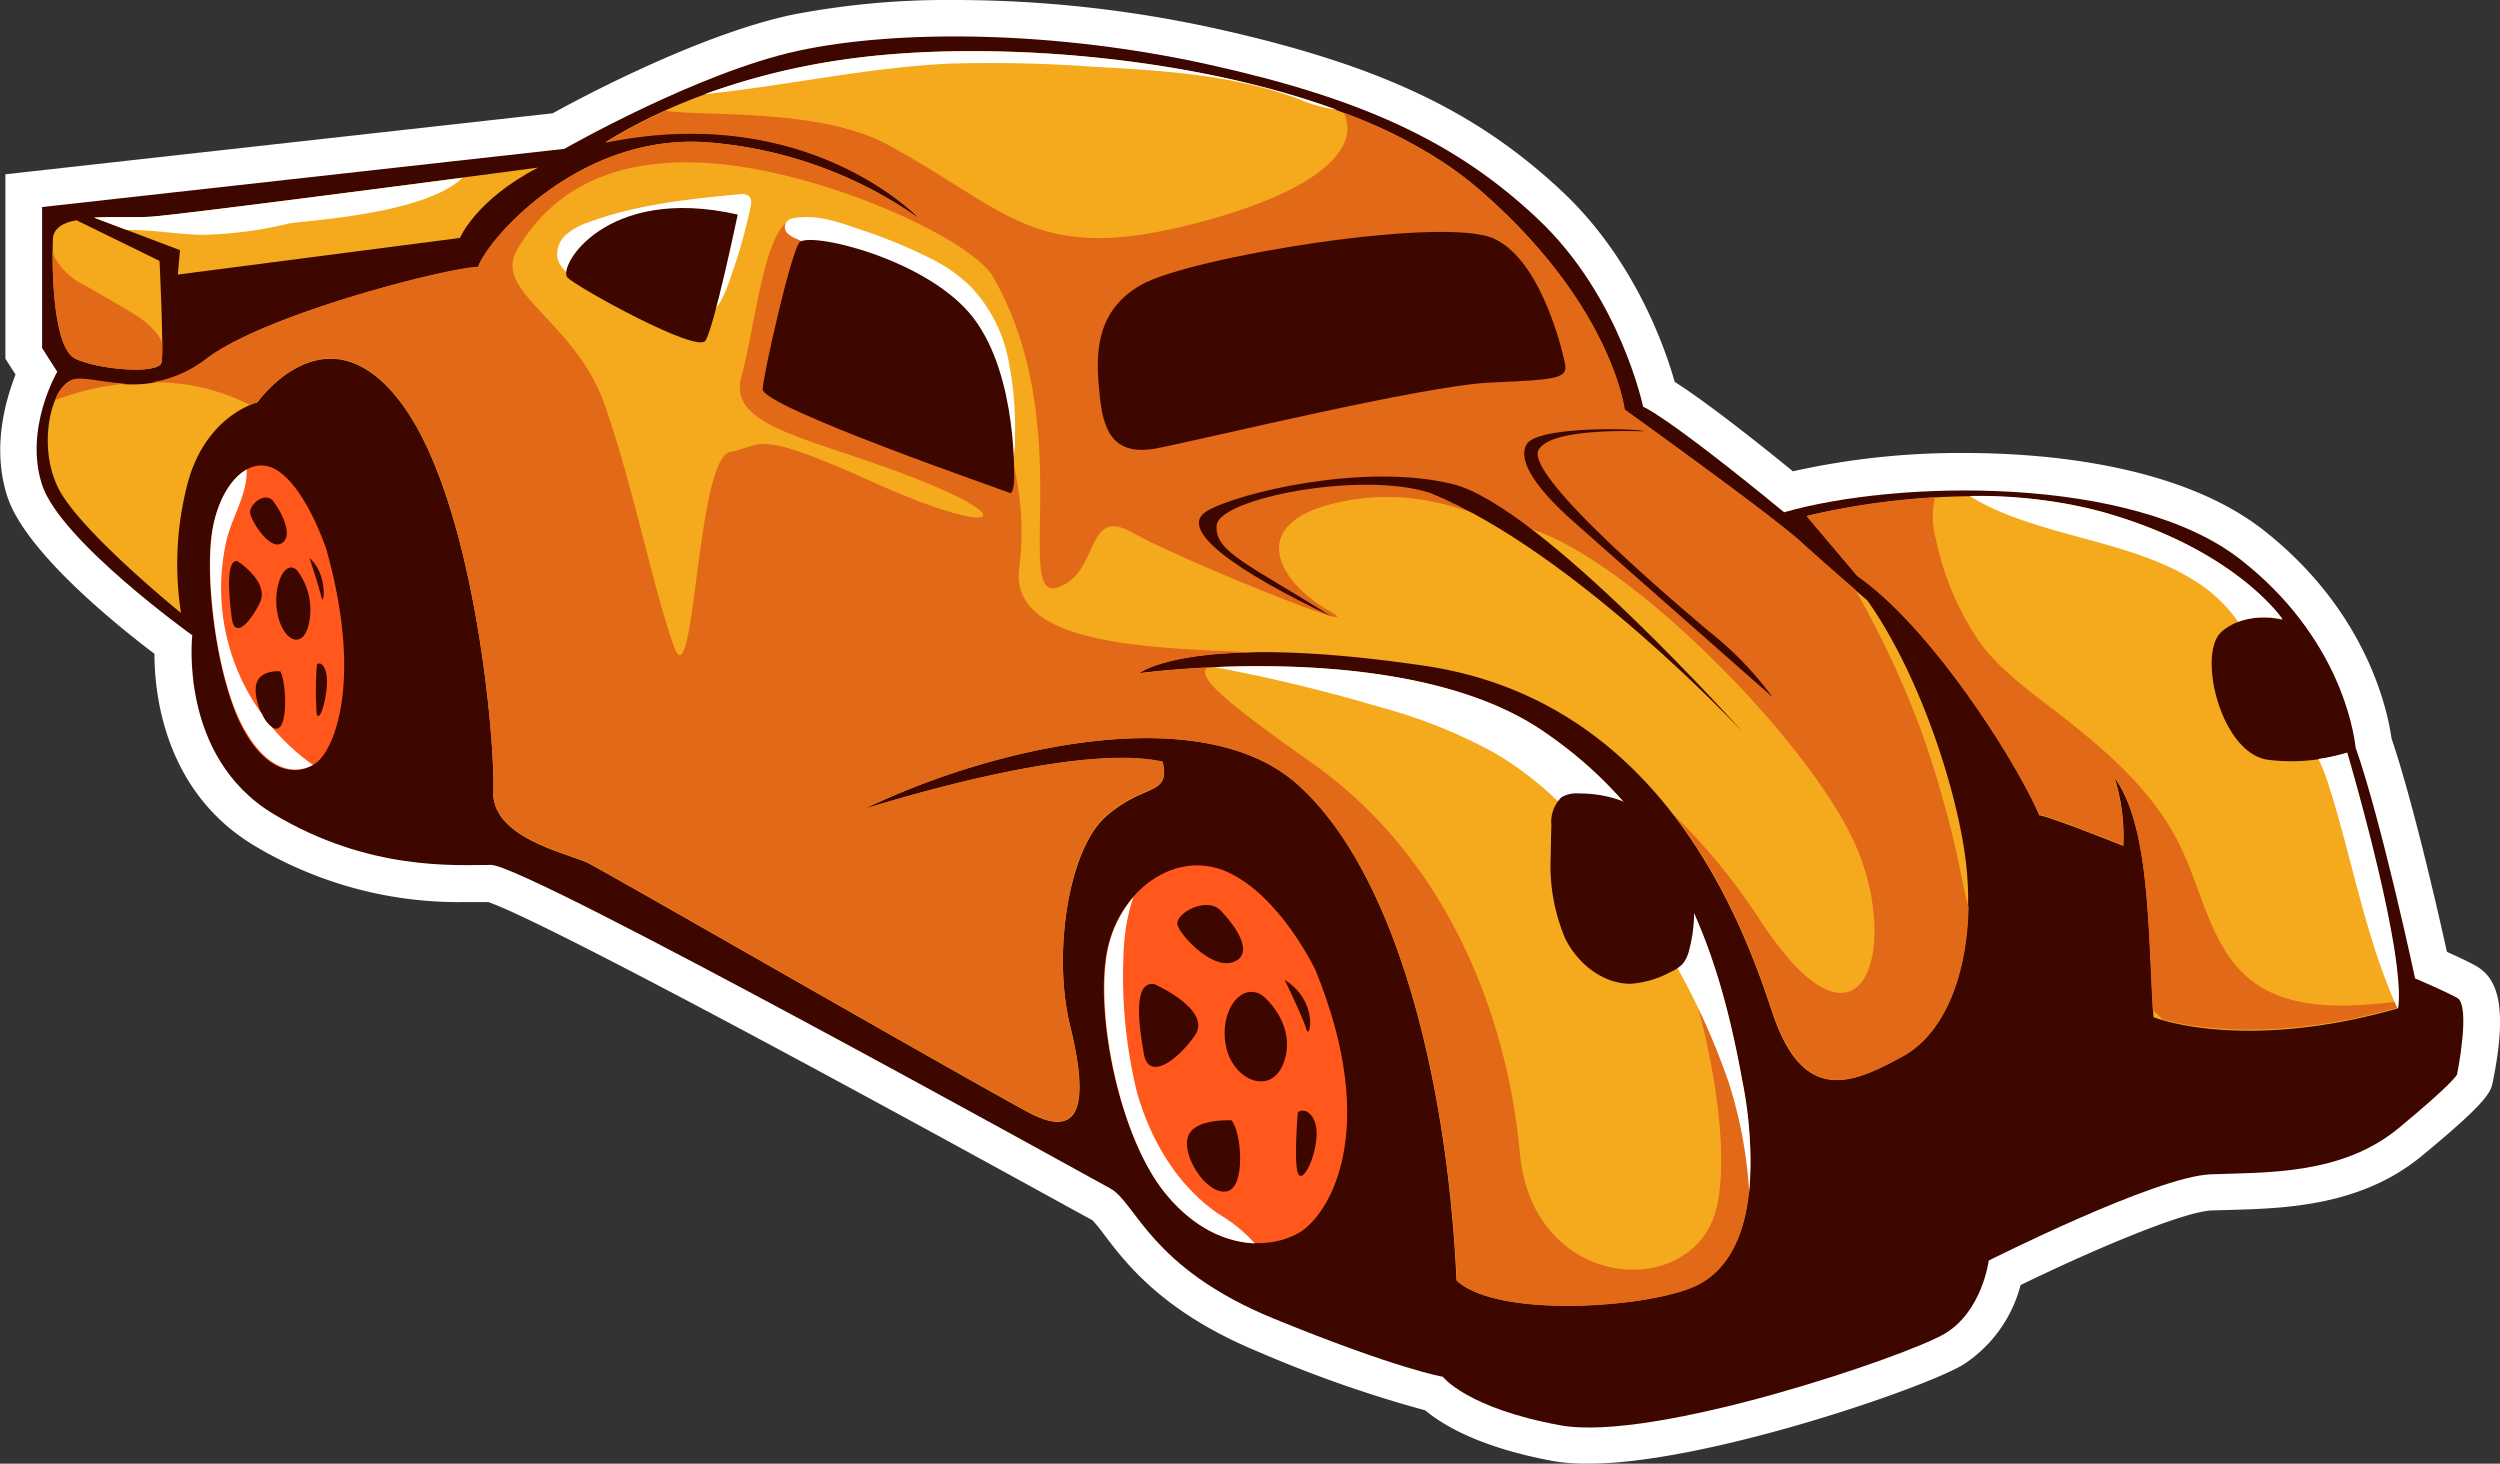 <svg xmlns="http://www.w3.org/2000/svg" viewBox="0 0 245.86 143.94"><rect x="0" y="0" width="245.86" height="143.94" fill="#333333" stroke="none"/><defs><style>.cls-1{fill:#fff;}.cls-2{fill:#3d0700;}.cls-3{fill:#f5aa1d;}.cls-4{fill:#e26917;}.cls-5{fill:#ff571c;}</style></defs><g id="Слой_2" data-name="Слой 2"><g id="Layer_1" data-name="Layer 1"><path class="cls-1" d="M156.27,143.94c11.32,0,32.84-7.35,36.81-9.74a13.31,13.31,0,0,0,5.63-7.82c6.55-3.2,15.87-7.22,18.81-7.34l1.72-.05c5.46-.15,12.94-.36,18.94-5.32,6.56-5.42,6.8-6.27,7-7.42,1.66-8.23,0-10.35-1.83-11.34-.76-.41-1.82-.9-2.71-1.3-.94-4.26-3.38-14.9-5.45-21-.39-2.78-2.44-12.53-12.61-20.49-8.42-6.58-22-7.57-29.35-7.57a75.35,75.35,0,0,0-16.91,1.8c-3.67-3-8.63-6.9-11.62-8.79-1-3.53-4-12-10.9-18.57-8.47-8-18-12.56-34.09-16.15A119.82,119.82,0,0,0,93.92,0,80.08,80.08,0,0,0,77.71,1.49c-9.1,2-20.48,8.06-23.35,9.65l-53.83,6V35.28l1,1.55c-1,2.59-2.35,7.24-.81,12,1.76,5.37,10.5,12.46,14.47,15.47,0,4.26,1.13,13.69,9.88,18.9a39.14,39.14,0,0,0,20.81,5.51H48c1.65.52,10.5,4.37,57.36,30.16l2.07,1.13a14,14,0,0,1,1.18,1.45c2.19,2.88,5.86,7.7,15.33,11.57a121.92,121.92,0,0,0,16.23,5.68c1.66,1.4,5.33,3.66,12.65,5A19.2,19.2,0,0,0,156.27,143.94Z"/><path class="cls-2" d="M5.63,36.56,4.14,34.23V20.36L55.5,14.64S68.63,7.13,78.47,5s25.31-2,40.45,1.36,24.36,7.63,32.4,15.25S161.59,40,161.59,40s2.12.74,13.87,10.38c11-3.18,34.2-3.71,44.9,4.66,9.7,7.58,11.12,16.83,11.3,18.48,2.56,7.29,5.85,22.7,5.85,22.7s2.75,1.17,4.13,1.91,0,7.52,0,7.52-.11.63-5.74,5.29-13.11,4.34-18.51,4.55-21.81,8.48-21.81,8.48-.63,5-4.34,7.2-28.59,10.69-37.8,9-11.54-4.77-11.54-4.77-4.45-.74-16.63-5.72-13.55-11.43-16.09-12.81S51.79,85.06,48.3,85.06s-12,.63-21.39-5-8-17.58-8-17.58S5.94,53.19,4.14,47.68,5.63,36.56,5.63,36.56Z"/><path class="cls-3" d="M5.2,23.54c-.1,2.86,0,10.69,2.23,11.75s8.26,1.59,8.47.32-.21-9.95-.21-9.95l-8.17-4C6.19,21.89,5.24,22.44,5.2,23.54Z"/><path class="cls-3" d="M14.84,21.31c-1.53.1-3.7,0-5.6.09l8.46,3.2L17.49,27l27.74-3.6s1.57-3.76,7.69-6.92C43.16,17.79,17.49,21.14,14.84,21.31Z"/><path class="cls-3" d="M200.56,80.19c.74,0,8.26,3,8.26,3a19.39,19.39,0,0,0-.85-6.67c3.49,4.76,3.28,15,3.81,23.51,1.91.74,10.48,3,24-.85.77-5.15-4.15-22.32-5-25.13a18.6,18.6,0,0,1-7.74.67c-4.66-.64-7-10.48-4.55-12.6s5.93-1.17,5.93-1.17S219.93,54,206.7,50.33s-29,.42-29,.42l5,5.91C190.14,61.86,198.53,75.35,200.56,80.19Z"/><path class="cls-3" d="M5.73,48C7.85,52.23,17.8,60.28,17.8,60.28a31.38,31.38,0,0,1,.64-12.71c1.8-6.77,6.88-8,6.88-8s6.78-9.64,14.08,0,9.32,33.56,9.11,38.22,7.41,6.14,9.32,7.09,38,21.71,43.41,24.57,5.72-1.59,4-8.58-.21-17.36,3.6-20.64,6.25-1.91,5.51-5.3C106.75,73.2,90.86,77.75,85,79.55c12.71-6.14,33.14-10.8,42.56-2.44s14.72,28.17,15.68,48.82c4.12,3.81,19.37,2.64,23.71.42s6.46-8.58,4.34-20.14-6-25.18-19.69-34.39S112,66.21,112,66.21s5-4.13,28.06-.74,31.13,24.67,34.2,34,7.94,7.09,12.81,4.44,7.09-10.16,6.35-18.31c-.62-6.88-4.41-19-9.78-26.55-2.19-1.88-4.89-4.23-6.42-5.64-2.86-2.65-17.47-13.13-17.47-13.13s-1.27-10.59-14.71-22S101.77,3.31,83.77,5.75C71.59,7.4,63.49,11.51,59.52,14l.21-.06c19.91-4,30.71,7.58,30.71,7.58A41.74,41.74,0,0,0,69.58,14C57.09,13.06,48,23.43,47,26.29c-2.76,0-20.86,4.55-26.69,9s-11,1.53-13.12,2.06S3.62,43.76,5.73,48Z"/><path class="cls-4" d="M154.83,56.21l.36.31Z"/><path class="cls-4" d="M20.34,35.24c5.83-4.4,23.93-9,26.69-9C48,23.43,57.09,13.06,69.58,14a41.74,41.74,0,0,1,20.86,7.52S79.64,10,59.73,14l-.21.06a49,49,0,0,1,5.94-3.16c4.19.59,15.2-.28,21.91,3.37,12.07,6.56,14.4,11.86,30.49,7.62,11.6-3.05,16-7.2,14.3-10.79a44.27,44.27,0,0,1,12.92,7.19c13.44,11.44,14.71,22,14.71,22S174.4,50.75,177.26,53.4c1.25,1.15,3.28,2.93,5.18,4.57a92.85,92.85,0,0,1,6.79,14.7c3.36,10,3.61,14.09,4.37,16.55-.13,6.68-2.35,12.44-6.49,14.68-4.87,2.65-9.74,4.87-12.81-4.44-1.54-4.68-4.33-12.35-9.64-19.28A60.92,60.92,0,0,1,173,90.35c10,15.41,14,3.18,9.52-7.15s-23-29.06-32.87-31.44l5.2,4.45c-1.87-1.56-10.93-8.57-21.24-7.15-11.6,1.58-8.26,7.94-3,10.95s-14.45-4.92-19.22-7.62-3.18,4.13-7.46,5.4S106,41.43,97.53,27C94.67,23,79.9,16.5,69,16S53.22,20.47,50.84,24.6s5.72,7,8.58,15.08,4.76,18,6.83,23.83,2.22-18.42,5.55-19.06,2.23-2.38,14.14,3,14.77,3.81,4.29-.32S71.49,42.07,72.92,37s2.38-16.35,5.71-15.4,8.74,3.65,13.66,9.69,9.21,14.45,7.94,24.62c-.94,7.54,12.73,7.82,23.41,8.25-9.2.08-11.6,2.07-11.6,2.07s2.65-.37,6.7-.57c-1.13.89,1.78,3.37,10.4,9.46,13,9.21,19.06,24.46,20.33,38.28s17.31,14.61,19.38,5.24c2-8.93-3.28-30.84-12.58-43.19.43.38.85.78,1.26,1.18q2.47,2.77,4.63,5.4c5.5,7.68,7.75,16.4,9.17,24.2,2.12,11.56,0,17.92-4.34,20.14s-19.59,3.39-23.71-.42c-1-20.65-6.25-40.45-15.68-48.82S97.75,73.41,85,79.55c5.82-1.8,21.71-6.35,29.33-4.66.74,3.39-1.7,2-5.51,5.3s-5.29,13.65-3.6,20.64,1.38,11.44-4,8.58S59.73,85.8,57.83,84.84s-9.53-2.43-9.32-7.09-1.8-28.59-9.11-38.22-14.08,0-14.08,0a4.76,4.76,0,0,0-.77.28,20.63,20.63,0,0,0-9.64-2.21A11.79,11.79,0,0,0,20.34,35.24Z"/><path class="cls-4" d="M7.22,37.3c1-.26,2.88.32,5.16.42a27.36,27.36,0,0,0-6.94,1.62A3.17,3.17,0,0,1,7.22,37.3Z"/><path class="cls-2" d="M112.25,28c4.87-2.75,29.65-6.77,34.63-4.55s7,12.18,7,12.18c.42,1.67-.84,1.69-7.41,2s-28.27,5.61-32.72,6.46-5.29-2-5.61-5.3S107.38,30.74,112.25,28Z"/><path class="cls-2" d="M171.39,72s-19.86-22.28-28.54-24.4-21.07.85-24.14,2.65,3,6,12.23,10.38c-8-5.09-11.59-6.36-11.28-9s14.3-5.35,21-3.15C154.82,54.24,171.39,72,171.39,72Z"/><path class="cls-2" d="M161.7,42.39c.65.13-9-.55-10.38,1.84s12.18,14,16.73,17.85a33,33,0,0,1,6.25,6.46S157.78,54,154.6,51.17s-5.5-5.82-4.44-7.51S160.26,42.09,161.7,42.39Z"/><path class="cls-5" d="M114.69,117.46c4.55,5.5,10,5.5,13,3.81s8.15-10,1.69-25.84c0,0-3.38-7.2-8.57-9.63s-10.91,1.8-12,8S110.13,112,114.69,117.46Zm6.91-23c-2.07,1.27-5.48-2.38-5.8-3.49s3-3,4.38-1.28C120.18,89.71,123.66,93.21,121.6,94.48Zm6.87,6.75c-.35-1.19-2.13-4.84-2.13-4.84C129.74,98.45,128.82,102.42,128.47,101.23Zm-.84,8.18c.72-.56,2.07.32,1.83,2.62s-1.43,4.45-1.83,3.33S127.63,109.41,127.63,109.41Zm-7.06-6.51c-.72-3.5,1.58-6.44,3.65-4.93,0,0,3.22,2.62,2.12,6.28S121.29,106.39,120.57,102.9Zm-3.74,8.89c.64-1.82,4.29-1.59,4.29-1.59,1,1.19,1.43,6.75-.55,7S116.2,113.62,116.83,111.79Zm-3.33-15s5.79,2.54,4,5.08-4.53,4.43-5,1.82S111.35,96.46,113.5,96.78Z"/><path class="cls-5" d="M24,71.86c2.51,4.44,5.49,4.44,7.19,3.08s4.5-8,.93-20.83c0,0-1.87-5.81-4.73-7.77s-6,1.45-6.61,6.48S21.5,67.42,24,71.86Zm3.81-18.52c-1.14,1-3-1.92-3.2-2.82s1.65-2.44,2.42-1C27.05,49.5,29,52.31,27.83,53.34Zm3.8,5.44c-.2-1-1.18-3.91-1.18-3.91C32.33,56.54,31.82,59.74,31.63,58.78Zm-.47,6.6c.4-.45,1.14.25,1,2.11s-.79,3.58-1,2.69A34.26,34.26,0,0,1,31.16,65.38Zm-3.9-5.26c-.39-2.81.88-5.18,2-4a6.41,6.41,0,0,1,1.17,5.06C29.85,64.16,27.66,62.94,27.26,60.12ZM25.2,67.3c.35-1.48,2.37-1.28,2.37-1.28.57,1,.79,5.44-.31,5.63S24.85,68.77,25.2,67.3ZM23.36,55.19s3.2,2.05,2.19,4.1-2.5,3.57-2.76,1.47S22.18,54.94,23.36,55.19Z"/><path class="cls-4" d="M182.65,56.66l-5-5.91a71.89,71.89,0,0,1,12.64-1.85,8.73,8.73,0,0,0,.13,4.28,27.94,27.94,0,0,0,4.28,10c1.92,2.59,4.56,4.54,7.12,6.51,4.94,3.79,9.89,7.93,12.6,13.53,2.19,4.52,3,10,6.92,13.15,3.25,2.57,7.76,2.73,11.88,2.39l2.62-.25q0,.31-.06.6c-11.94,3.35-20,2-23.07,1.16l-1-.94c-.48-8.35-.36-18.23-3.77-22.88a19.39,19.39,0,0,1,.85,6.67s-7.52-3-8.26-3C198.53,75.35,190.14,61.86,182.65,56.66Z"/><path class="cls-1" d="M119.46,65.61c8.72-.37,23.14.11,32.18,6.21,13.66,9.21,17.58,22.82,19.69,34.39a39,39,0,0,1,.69,11,44,44,0,0,0-2-10.72,69.73,69.73,0,0,0-5.26-11.66C160.3,86.68,154.9,78.65,146.9,74a50.73,50.73,0,0,0-11-4.41A164.18,164.18,0,0,0,119.46,65.61Z"/><path class="cls-1" d="M228,74.64a19.67,19.67,0,0,0,2.84-.63c.82,2.81,5.74,20,5,25.13l-.07,0c-3.23-7.07-4.49-15-6.93-22.46A16.62,16.62,0,0,0,228,74.64Z"/><path class="cls-1" d="M206.7,50.33c13.23,3.7,17.79,10.58,17.79,10.58a7.76,7.76,0,0,0-4.39.24,14,14,0,0,0-4.22-4c-6.43-4.15-15.7-4.36-22.18-8.37A47.41,47.41,0,0,1,206.7,50.33Z"/><path class="cls-1" d="M127.57,9.68c-6.4-2.35-13.33-2.75-20.15-3.12a137.6,137.6,0,0,0-14.07-.3c-8.08.38-16,2.17-24.06,3A68.3,68.3,0,0,1,83.77,5.75C97,4,116.67,5.38,131.49,10.8A15.06,15.06,0,0,1,127.57,9.68Z"/><path class="cls-1" d="M14.84,21.31c2.12-.13,19-2.31,30.65-3.83-3.55,3.42-14.12,4.12-17,4.48a39.39,39.39,0,0,1-8.42,1.13c-2.53,0-5.09-.53-7.6-.47L9.24,21.4C11.14,21.28,13.31,21.41,14.84,21.31Z"/><path class="cls-4" d="M7.43,35.29c-2-.94-2.28-7.18-2.25-10.58a3.45,3.45,0,0,0,.16.52,6.56,6.56,0,0,0,3.12,2.89l3.72,2.16c1.5.87,3.11,1.88,3.78,3.45a16.21,16.21,0,0,1-.06,1.88C15.69,36.88,9.65,36.35,7.43,35.29Z"/><path class="cls-1" d="M54.83,25.42a2.84,2.84,0,0,0,1.91,1.9,25.35,25.35,0,0,0,2.74.64c2,.53,3.81,1.75,5.83,2.33,1.07.3,3.1,1.11,4.23.67,1.41-.56,2.09-3.09,2.55-4.36a52.55,52.55,0,0,0,1.7-6.13c.1-.4.17-.9-.14-1.18a1.19,1.19,0,0,0-1-.18c-5,.48-10.08,1-14.79,2.76a6.43,6.43,0,0,0-2.23,1.24A2.57,2.57,0,0,0,54.83,25.42Zm22.54-3.61a.83.83,0,0,0,0,1.05,2.49,2.49,0,0,0,.94.62c4.09,1.83,8.38,3.44,11.82,6.31a20.05,20.05,0,0,1,7.11,14.85l.58-2.36a7.16,7.16,0,0,0,1,4.14c1-.84,1-2.3,1-3.58A34.09,34.09,0,0,0,99.09,35a14.61,14.61,0,0,0-3.67-6.86,15.52,15.52,0,0,0-3.56-2.55,50.12,50.12,0,0,0-7.58-3.12c-2-.71-4.2-1.43-6.31-1A1.08,1.08,0,0,0,77.37,21.81Z"/><path class="cls-2" d="M72.55,21.1s-2.33,11.16-3.18,12.41-12.5-5.19-13.55-6.2S59.52,18.14,72.55,21.1Z"/><path class="cls-2" d="M95.73,31.27c4.45,5.82,4,16.2,4,16.2s-.11,1.16-.43,1S74.87,40,75,38.26s2.75-13.24,3.6-14.4S91.29,25.44,95.73,31.27Z"/><path class="cls-1" d="M114.69,117.46c-4.56-5.51-6.89-17.37-5.83-23.62a11.53,11.53,0,0,1,2.6-5.61,18.51,18.51,0,0,0-.91,4.58,48,48,0,0,0,1.25,14.55c1.32,4.71,3.94,9.19,8,12a14.81,14.81,0,0,1,3.6,2.92C120.65,122.16,117.5,120.86,114.69,117.46Z"/><path class="cls-1" d="M20.8,52.82c.37-3.17,1.76-5.71,3.46-6.65a6.11,6.11,0,0,1-.05,1c-.28,2.14-1.57,4.14-2,6.27a21.09,21.09,0,0,0,3.58,16.82,3.23,3.23,0,0,0,.95,1.25,21.6,21.6,0,0,0,4,3.69l.08,0c-1.74,1-4.43.68-6.73-3.39C21.5,67.42,20.22,57.86,20.8,52.82Z"/><path class="cls-2" d="M152.57,81.17a3.38,3.38,0,0,1,1-2.77,3,3,0,0,1,1.72-.37c8.31,0,12.85,7.62,10.84,15.36a3.5,3.5,0,0,1-.61,1.36,3.7,3.7,0,0,1-1.25.85,9.75,9.75,0,0,1-3.91,1.15c-2.75,0-5.21-2-6.42-4.43a18.26,18.26,0,0,1-1.44-8C152.52,83.25,152.53,82.21,152.57,81.17Z"/></g></g></svg>